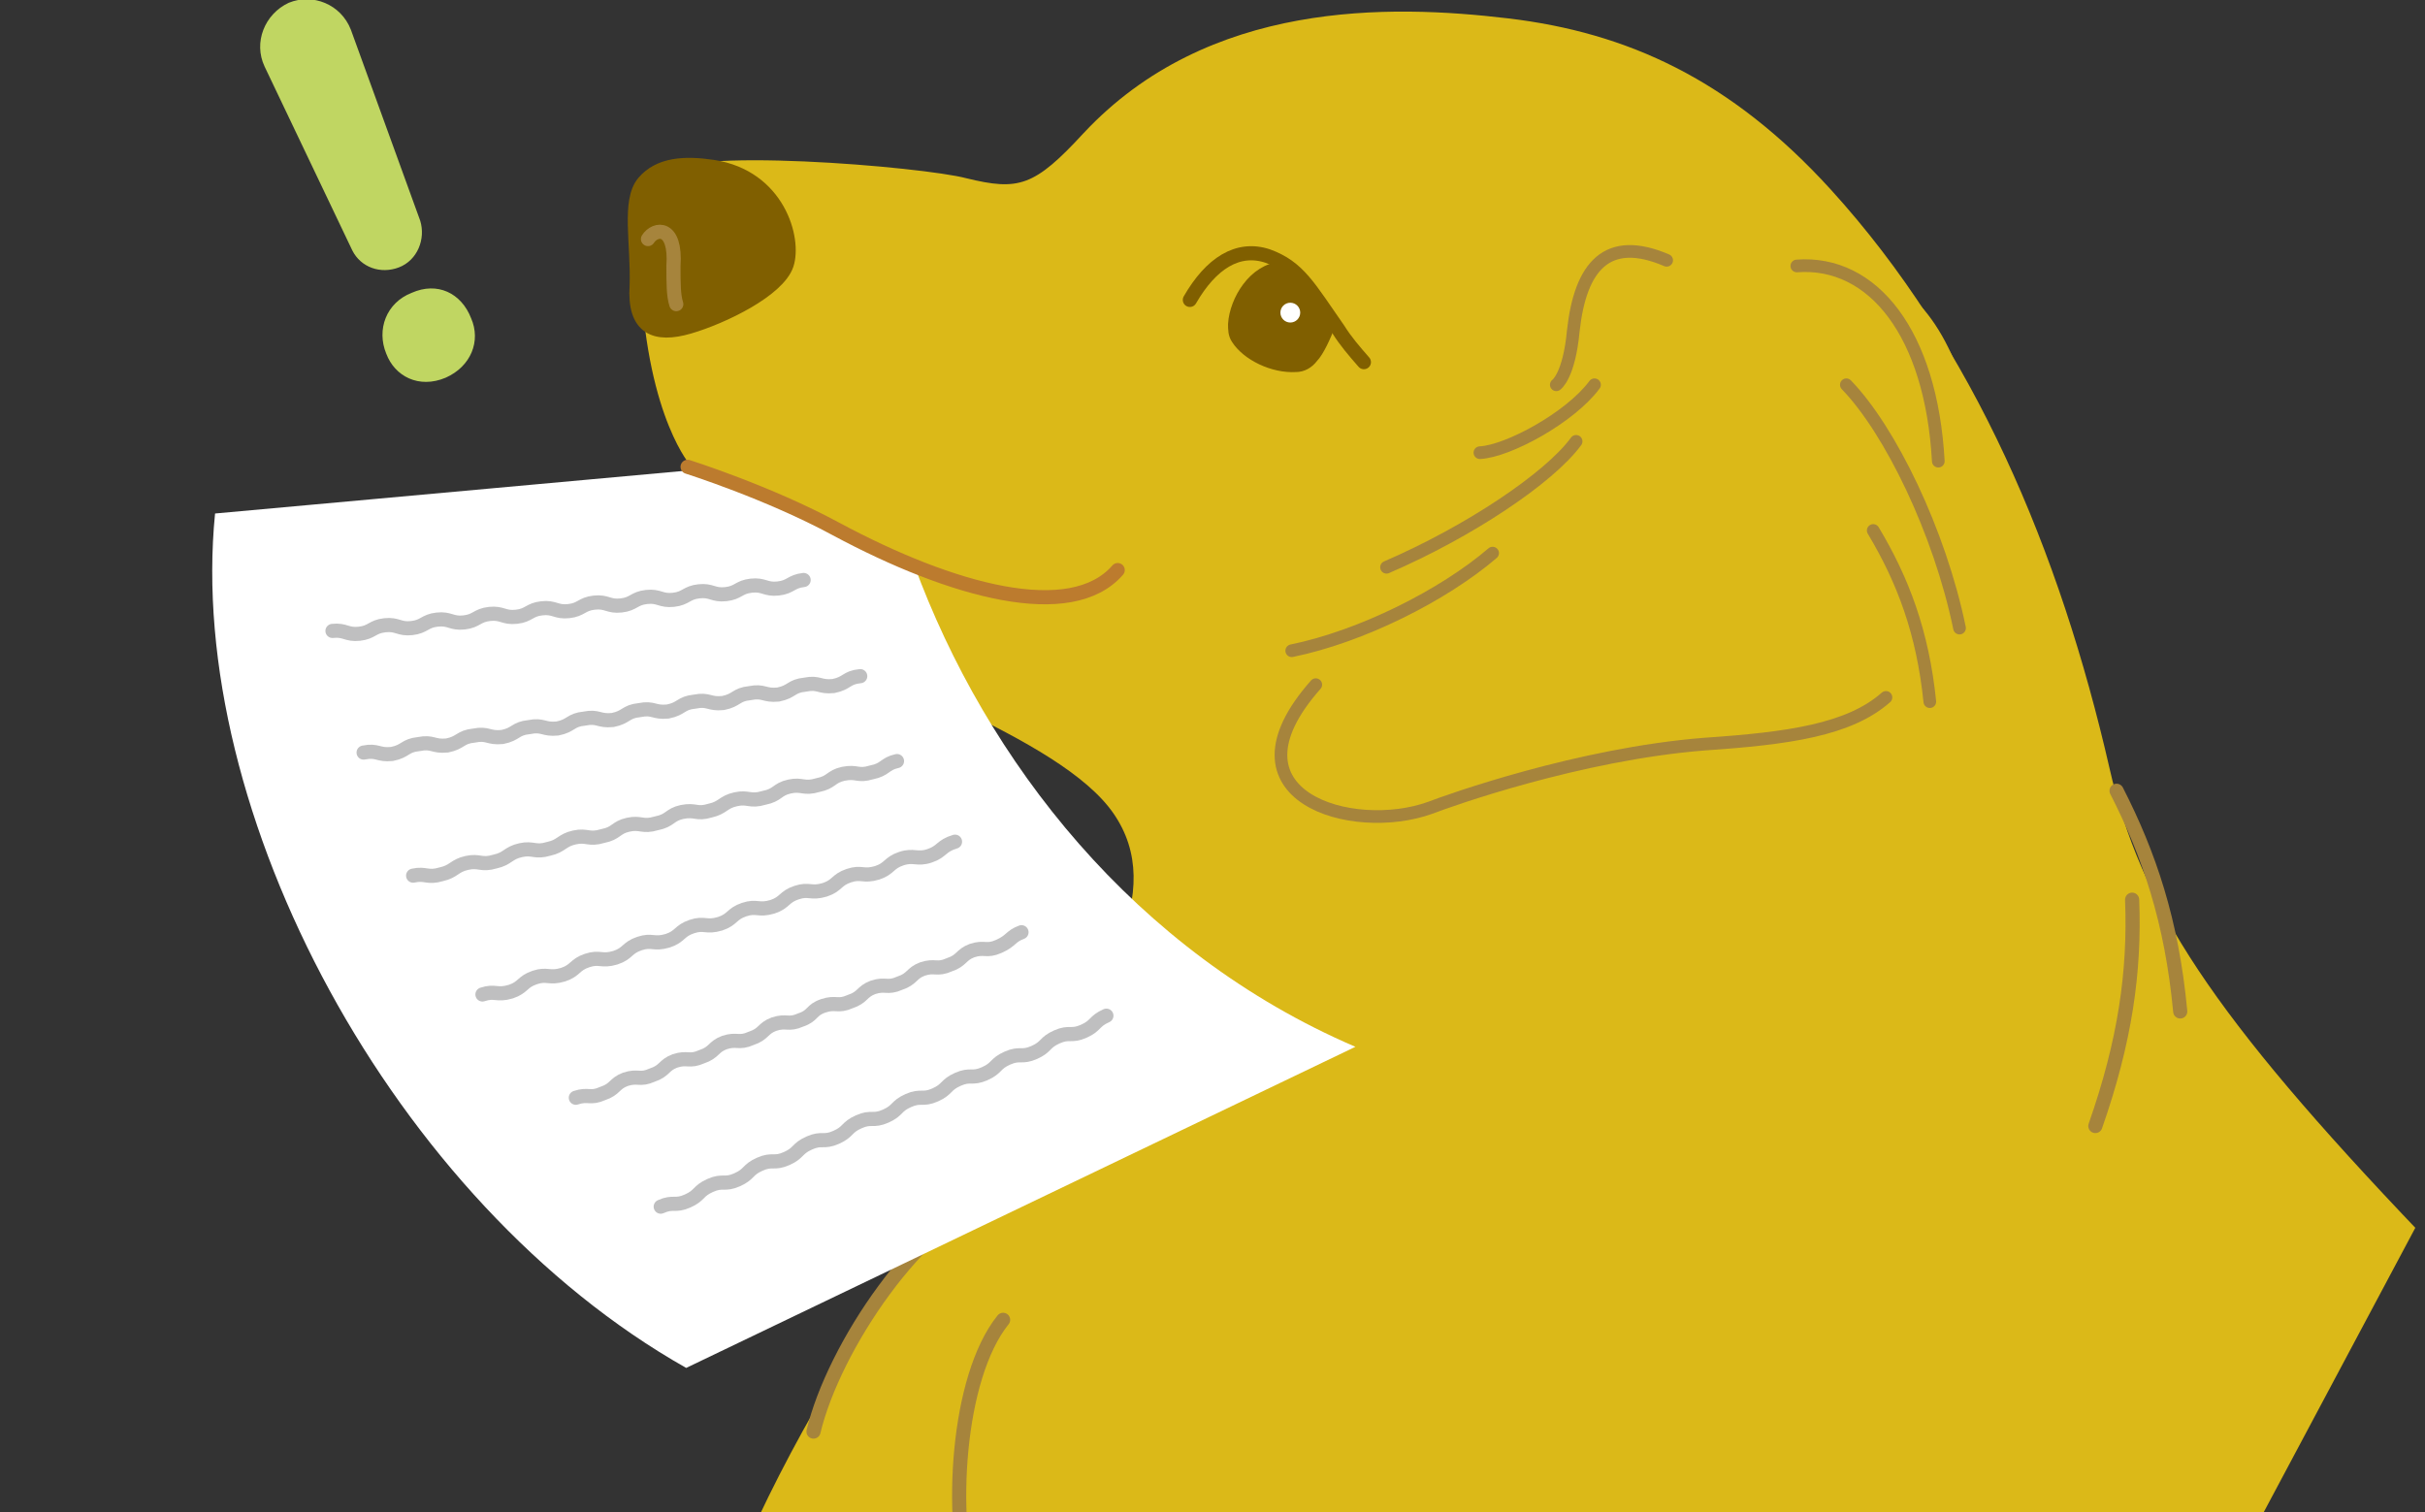<?xml version="1.0" encoding="utf-8"?>
<!-- Generator: Adobe Illustrator 26.3.1, SVG Export Plug-In . SVG Version: 6.00 Build 0)  -->
<svg version="1.1" id="_レイヤー_2" xmlns="http://www.w3.org/2000/svg" xmlns:xlink="http://www.w3.org/1999/xlink" x="0px"
	 y="0px" viewBox="0 0 171.4 106.9" style="enable-background:new 0 0 171.4 106.9;" xml:space="preserve">
<rect x="0" y="0" width="171.4" height="106.9" fill="#333333" stroke="none"/>
<style type="text/css">
	.st0{fill:#C0D662;}
	.st1{clip-path:url(#SVGID_00000155851239657164337990000010121379749630389644_);}
	.st2{fill:#DBB918;}
	.st3{fill:none;stroke:#805F00;stroke-linecap:round;stroke-miterlimit:10;}
	.st4{fill:#805F00;stroke:#805F00;stroke-miterlimit:10;}
	.st5{fill:#FFFFFF;}
	.st6{fill:none;stroke:#A6843C;stroke-width:0.896;stroke-linecap:round;stroke-miterlimit:10;}
	.st7{fill:none;stroke:#A6843C;stroke-linecap:round;stroke-miterlimit:10;}
	.st8{fill:none;stroke:#BFBFC0;stroke-linecap:round;stroke-miterlimit:10;}
	.st9{fill:none;stroke:#BC7B2E;stroke-linecap:round;stroke-miterlimit:10;}
</style>
<g>
	<g>
		<path class="st0" d="M27.3,25c-0.7-1.7,0-3.6,1.8-4.3c1.8-0.8,3.5,0,4.2,1.8c0.7,1.6,0,3.4-1.8,4.2C29.6,27.5,27.9,26.6,27.3,25z"
			/>
	</g>
	<path class="st0" d="M28.2,18.9L28.2,18.9c-1.3,0.5-2.7,0-3.3-1.2L18.7,4.7c-0.8-1.7,0-3.7,1.7-4.5l0,0c1.7-0.7,3.7,0.1,4.4,1.9
		l4.9,13.5C30.1,16.9,29.5,18.4,28.2,18.9z"/>
</g>
<g>
	<defs>
		<polygon id="SVGID_1_" points="160,-63.1 10.6,-63.1 -34.7,21.9 10.6,106.9 160,106.9 205.3,21.9 		"/>
	</defs>
	<clipPath id="SVGID_00000180349917694532264420000014012183571543381146_">
		<use xlink:href="#SVGID_1_"  style="overflow:visible;"/>
	</clipPath>
	<g style="clip-path:url(#SVGID_00000180349917694532264420000014012183571543381146_);">
		<path class="st2" d="M94.2,54.4c-7.3,9.4,2.7,12.8,8.5,10.4c1.4-0.6,10.9-4.6,20.3-5.3c9-0.7,14.4-1.8,15.9-9.4
			c3.8-18.3-0.9-31.8-9.2-31"/>
		<path class="st2" d="M45.3,19.9c-0.2-3.4-0.1-5.4,1.3-7.5s18.7-0.6,21.7,0.2c3.7,0.9,4.8,0.6,8.3-3.2c8.8-9.4,21.6-9.1,30-8.1
			s15.7,4.3,22.8,12.1c10.1,11.1,16.2,25.6,19.7,40.9c2.2,9.7,7.2,17.4,22,32.9c14.8,15.6,34.9,42.8,34.9,42.8l-157.2-9.7
			c4.4-17.4,18.1-35.1,22.9-41.6c6.5-8.8,10.8-15.7,7-21.2c-3.8-5.5-17.6-9.7-24.3-14.1c-5-3.3-5.5-6.5-5.6-10.5
			C48.9,33,45.8,29.7,45.3,19.9z"/>
		<path class="st3" d="M84.1,21.2c1.5-2.6,3.4-3.8,5.5-3.1c2.2,0.8,2.9,2.2,5,5.2c0.5,0.8,1.1,1.5,1.8,2.3"/>
		<g>
			<path class="st4" d="M93.9,22.9c-0.4-1.4-1.6-3.1-3.3-3.9c-1.9,0.1-3.2,2.3-3.3,3.9c0,0.4,0,0.7,0.2,1c0.7,1.1,2.5,2,4.1,1.9
				c0.4,0,0.8-0.2,1.1-0.6C93.1,24.8,93.6,23.7,93.9,22.9z"/>
		</g>
		<path class="st4" d="M50.4,11.8c4.6,0.7,5.8,5.1,5.2,6.9s-4.5,3.7-6.9,4.4c-2.4,0.7-3.9,0.1-3.7-2.9c0.1-3-0.6-6,0.5-7.3
			S48.4,11.5,50.4,11.8z"/>
		<circle class="st5" cx="91.2" cy="22.1" r="0.7"/>
		<path class="st6" d="M137,32.6c-0.5-9-4.6-14.2-10-13.8"/>
		<path class="st6" d="M93,48.4c-7,7.9,2.6,10.7,8.1,8.7c1.3-0.5,10.5-3.8,19.4-4.5c5.9-0.4,10.2-1,12.8-3.3"/>
		<path class="st6" d="M111.4,31.2c-1.9,2.6-7.6,6.4-13.4,8.9"/>
		<path class="st7" d="M68.6,112.4c-1.5-5.1-1-15,2.3-19.1"/>
		<path class="st7" d="M57.5,101.2c1.4-5.9,7.5-15.1,13.2-17"/>
		<path class="st6" d="M91.3,46c4.9-1,10.7-3.9,14.2-6.9"/>
		<path class="st6" d="M112.7,27.2c-1.7,2.3-6.1,4.7-8.1,4.8"/>
		<path class="st6" d="M130.5,27.2c3.1,3.2,6.6,10.4,8,17.2"/>
		<path class="st6" d="M132.4,37.5c2.1,3.5,3.5,7.2,4,12.1"/>
		<path class="st7" d="M149.6,55.9c2.3,4.5,3.9,9.2,4.5,15.6"/>
		<path class="st7" d="M150.7,63.6c0.2,5.1-0.5,10-2.6,16"/>
		<path class="st7" d="M47.8,21.5c-0.2-0.6-0.2-1.5-0.2-2.7c0.2-2.9-1.3-2.7-1.8-1.9"/>
		<path class="st6" d="M117.8,18.4c-4.2-1.8-6.1,0.4-6.6,5c-0.3,3.2-1.2,3.8-1.2,3.8"/>
		<g>
			<path class="st5" d="M64.6,39.9c-3.6-1.4-4.9-2.2-7.7-3.7c-2.8-1.4-4.7-2-7.6-3l-34.1,3.1c-2.1,21.1,12.6,48.7,33.3,60.4L95.8,74
				C80.2,67.3,69.7,53.8,64.6,39.9z"/>
			<g>
				<path class="st8" d="M23.5,44.6c0.9-0.1,1,0.3,1.9,0.2c0.9-0.1,0.9-0.5,1.8-0.6c0.9-0.1,1,0.3,1.9,0.2c0.9-0.1,0.9-0.5,1.8-0.6
					c0.9-0.1,1,0.3,1.9,0.2c0.9-0.1,0.9-0.5,1.8-0.6c0.9-0.1,1,0.3,1.9,0.2c0.9-0.1,0.9-0.5,1.8-0.6c0.9-0.1,1,0.3,1.9,0.2
					c0.9-0.1,0.9-0.5,1.8-0.6s1,0.3,1.9,0.2c0.9-0.1,0.9-0.5,1.8-0.6c0.9-0.1,1,0.3,1.9,0.2c0.9-0.1,0.9-0.5,1.8-0.6
					c0.9-0.1,1,0.3,1.9,0.2c0.9-0.1,0.9-0.5,1.8-0.6c0.9-0.1,1,0.3,1.9,0.2c0.9-0.1,0.9-0.5,1.8-0.6"/>
			</g>
			<g>
				<path class="st8" d="M25.7,53.2c1-0.2,1,0.2,2,0.1c1-0.2,0.9-0.6,1.9-0.7c1-0.2,1,0.2,2,0.1c1-0.2,0.9-0.6,1.9-0.7
					c1-0.2,1,0.2,2,0.1c1-0.2,0.9-0.6,1.9-0.7c1-0.2,1,0.2,2,0.1c1-0.2,0.9-0.6,1.9-0.7c1-0.2,1,0.2,2,0.1c1-0.2,0.9-0.6,1.9-0.7
					c1-0.2,1,0.2,2,0.1c1-0.2,0.9-0.6,1.9-0.7c1-0.2,1,0.2,2,0.1c1-0.2,0.9-0.6,1.9-0.7c1-0.2,1,0.2,2,0.1c1-0.2,0.9-0.6,1.9-0.7
					c1-0.2,1,0.2,2,0.1c1-0.2,0.9-0.6,1.9-0.7"/>
			</g>
			<g>
				<path class="st8" d="M29.2,61.9c0.9-0.2,1,0.2,2-0.1c0.9-0.2,0.9-0.6,1.8-0.8c0.9-0.2,1,0.2,2-0.1c0.9-0.2,0.9-0.6,1.8-0.8
					c0.9-0.2,1,0.2,2-0.1c0.9-0.2,0.9-0.6,1.8-0.8c0.9-0.2,1,0.2,2-0.1c1-0.2,0.9-0.6,1.8-0.8c0.9-0.2,1,0.2,2-0.1
					c1-0.2,0.9-0.6,1.8-0.8c1-0.2,1,0.2,2-0.1c0.9-0.2,0.9-0.6,1.8-0.8c0.9-0.2,1,0.2,2-0.1c1-0.2,0.9-0.6,1.8-0.8
					c0.9-0.2,1,0.2,2-0.1c1-0.2,0.9-0.6,1.8-0.8c1-0.2,1,0.2,2-0.1c1-0.2,0.9-0.6,1.8-0.8"/>
			</g>
			<g>
				<path class="st8" d="M34.1,70.3c0.9-0.3,1,0.1,2-0.2c0.9-0.3,0.8-0.7,1.7-1c0.9-0.3,1,0.1,2-0.2c0.9-0.3,0.8-0.7,1.7-1
					c0.9-0.3,1,0.1,2-0.2c0.9-0.3,0.8-0.7,1.7-1c0.9-0.3,1,0.1,2-0.2c0.9-0.3,0.8-0.7,1.7-1c0.9-0.3,1,0.1,2-0.2
					c0.9-0.3,0.8-0.7,1.7-1c0.9-0.3,1,0.1,2-0.2c0.9-0.3,0.8-0.7,1.7-1c0.9-0.3,1,0.1,2-0.2c0.9-0.3,0.8-0.7,1.7-1
					c0.9-0.3,1,0.1,2-0.2c0.9-0.3,0.8-0.7,1.7-1c0.9-0.3,1.1,0.1,2-0.2c0.9-0.3,0.8-0.7,1.8-1"/>
			</g>
			<g>
				<path class="st8" d="M40.7,77.6c0.9-0.3,1,0.1,1.9-0.3c0.9-0.3,0.8-0.7,1.6-1c0.9-0.3,1,0.1,1.9-0.3c0.9-0.3,0.8-0.7,1.6-1
					c0.9-0.3,1,0.1,1.9-0.3c0.9-0.3,0.8-0.7,1.6-1c0.9-0.3,1,0.1,1.9-0.3c0.9-0.3,0.8-0.7,1.6-1c0.9-0.3,1,0.1,1.9-0.3
					c0.9-0.3,0.7-0.7,1.6-1c0.9-0.3,1,0.1,1.9-0.3c0.9-0.3,0.8-0.7,1.6-1c0.9-0.3,1,0.1,1.9-0.3c0.9-0.3,0.8-0.7,1.6-1
					c0.9-0.3,1,0.1,1.9-0.3c0.9-0.3,0.8-0.7,1.6-1c0.9-0.3,1,0.1,1.9-0.3s0.8-0.7,1.6-1"/>
			</g>
			<g>
				<path class="st8" d="M46.7,85.3c0.9-0.4,1,0,1.9-0.4c0.9-0.4,0.7-0.7,1.6-1.1c0.9-0.4,1,0,1.9-0.4c0.9-0.4,0.7-0.7,1.6-1.1
					c0.9-0.4,1,0,1.9-0.4c0.9-0.4,0.7-0.7,1.6-1.1c0.9-0.4,1,0,1.9-0.4c0.9-0.4,0.7-0.7,1.6-1.1c0.9-0.4,1,0,1.9-0.4
					c0.9-0.4,0.7-0.7,1.6-1.1c0.9-0.4,1,0,1.9-0.4c0.9-0.4,0.7-0.7,1.6-1.1c0.9-0.4,1,0,1.9-0.4c0.9-0.4,0.7-0.7,1.6-1.1
					c0.9-0.4,1,0,1.9-0.4c0.9-0.4,0.7-0.7,1.6-1.1c0.9-0.4,1,0,1.9-0.4c0.9-0.4,0.7-0.7,1.6-1.1"/>
			</g>
		</g>
		<path class="st9" d="M48.6,33c0,0,5.7,1.8,10.5,4.4c8.2,4.4,16.6,6.7,19.9,2.9"/>
	</g>
</g>
</svg>
